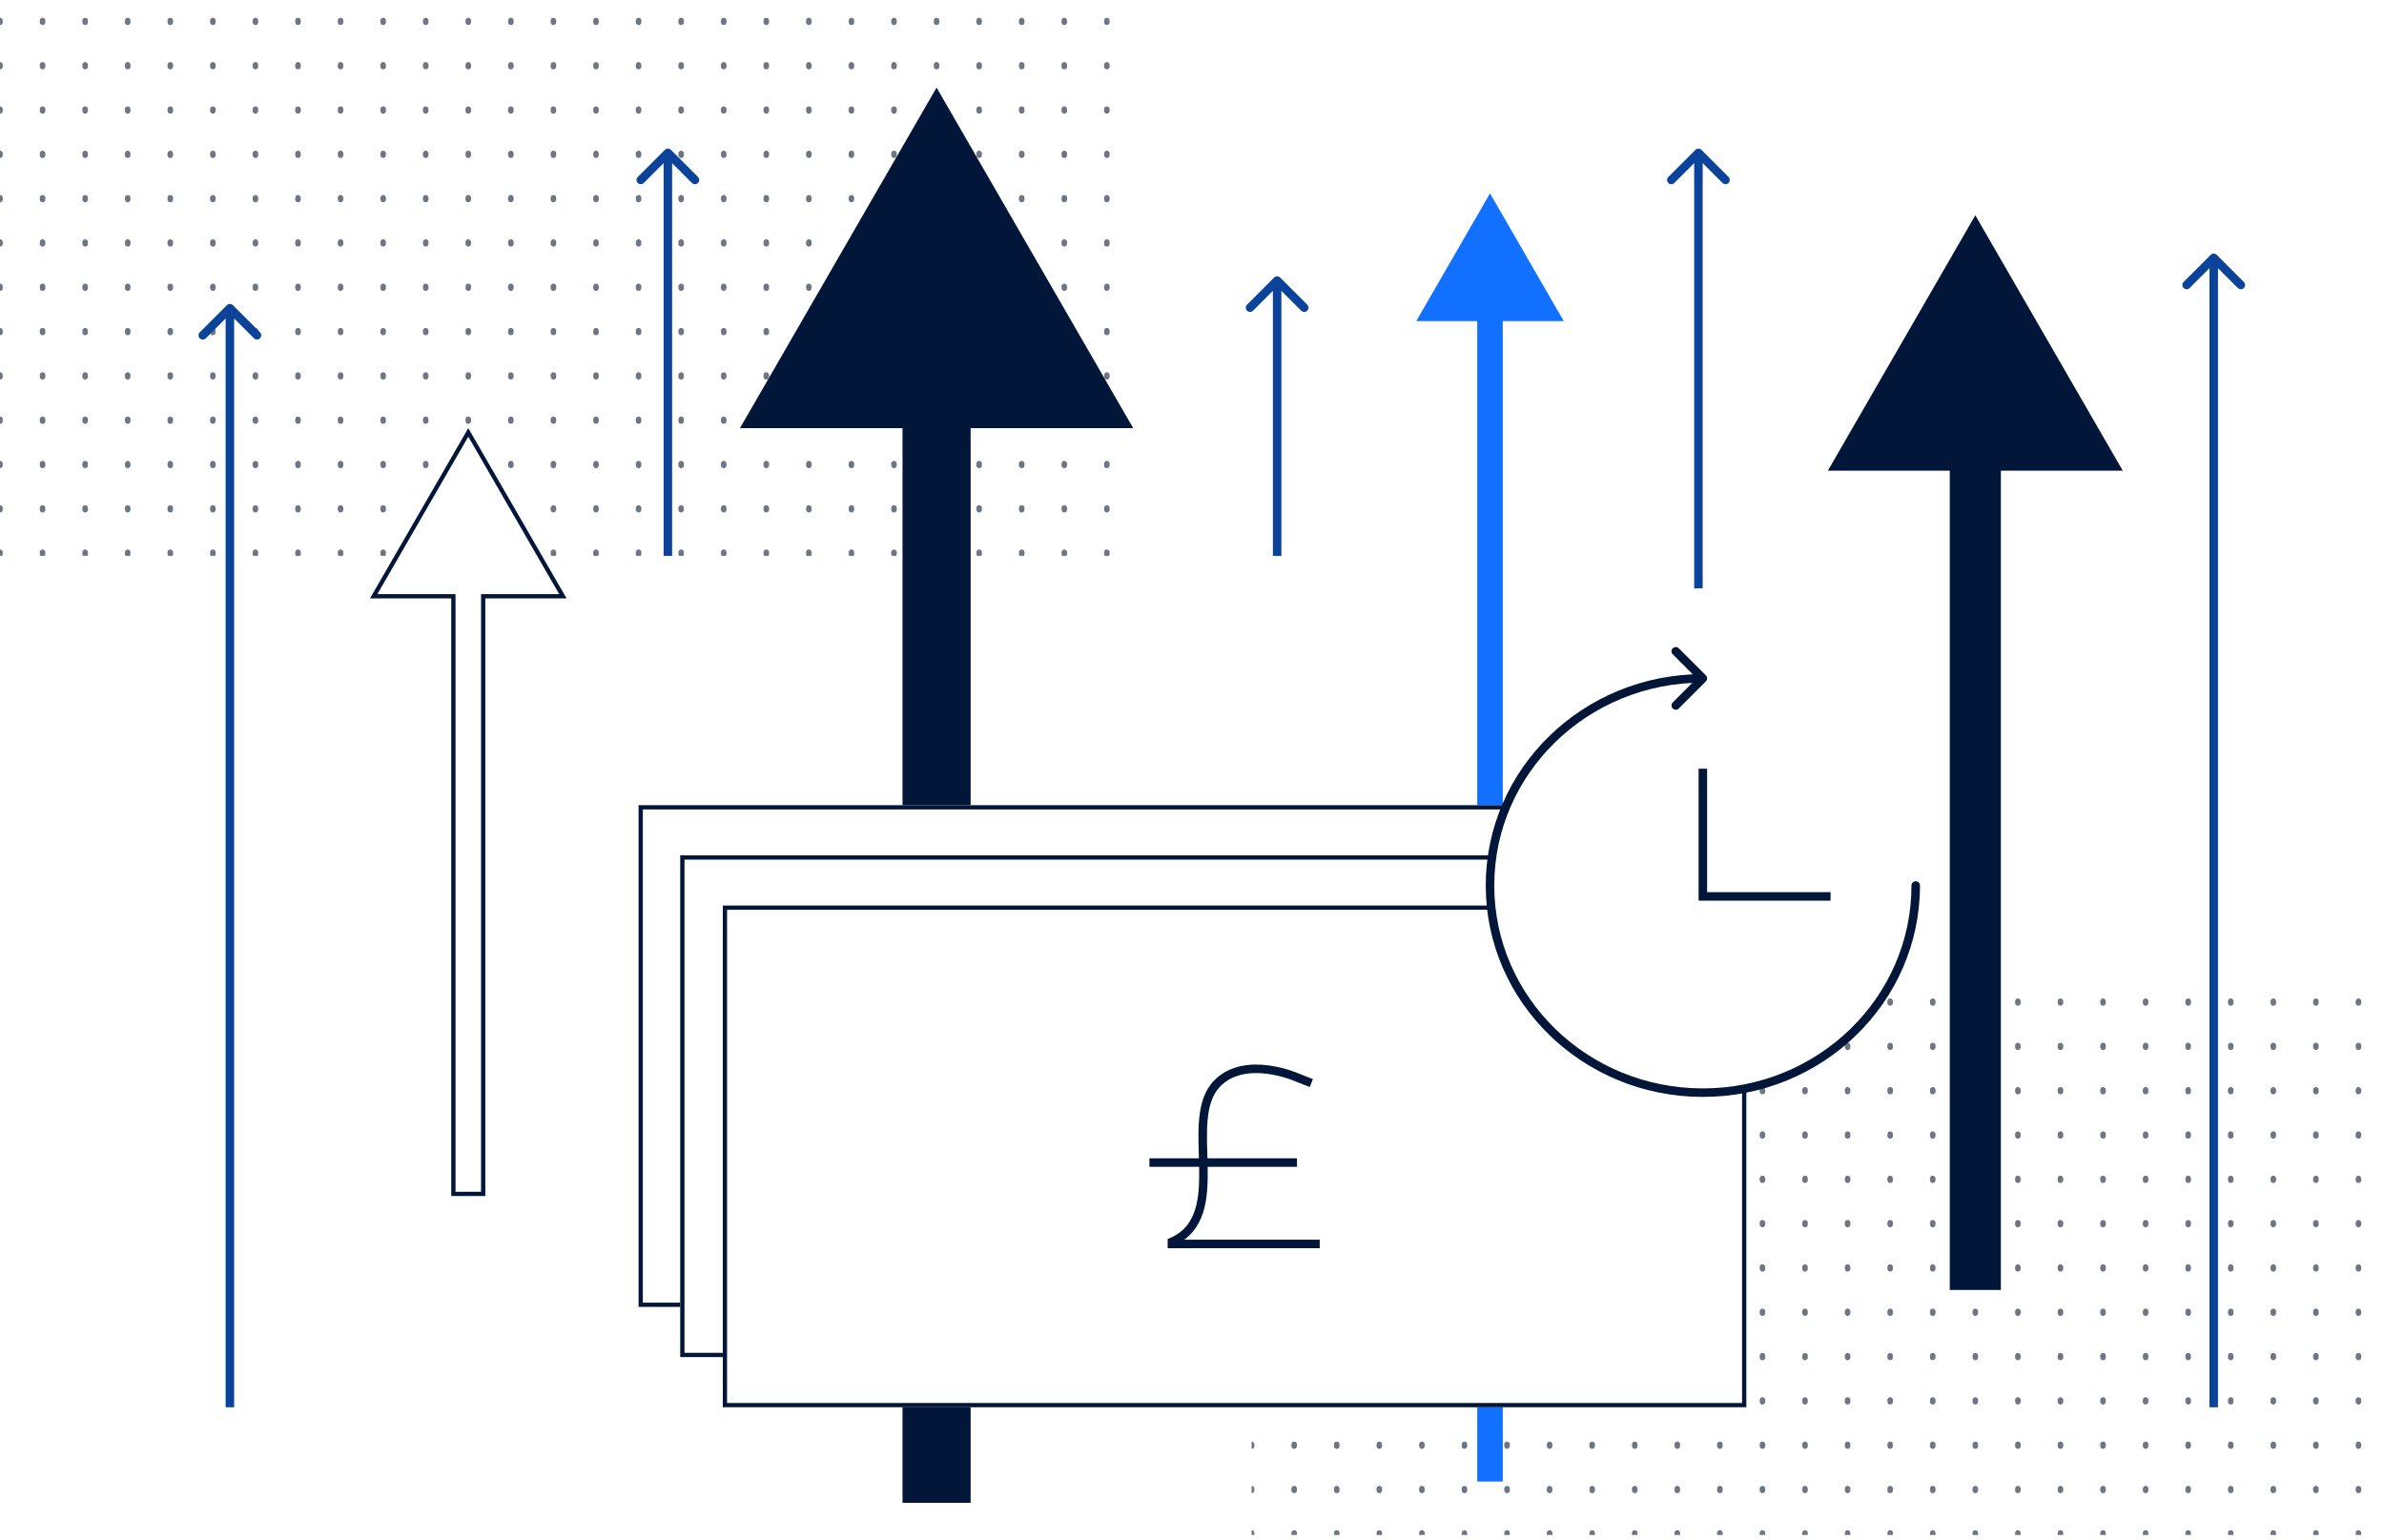<svg width="432" height="279" viewBox="0 0 432 279" fill="none" xmlns="http://www.w3.org/2000/svg">
<g clip-path="url(#clip0_340_33154)">
<rect width="432" height="277.714" transform="translate(0 0.443)" fill="white"/>
<path fill-rule="evenodd" clip-rule="evenodd" d="M256.639 58.182L270.001 35.039L283.362 58.182H272.315V268.474H267.687V58.182H256.639Z" fill="#1170FF"/>
<g clip-path="url(#clip1_340_33154)">
<path d="M0 -140.821L1.67334e-05 241.994" stroke="#6D7685" stroke-linecap="round" stroke-linejoin="round" stroke-dasharray="0.32 7.71"/>
<path d="M7.714 -140.821L7.714 241.994" stroke="#6D7685" stroke-linecap="round" stroke-linejoin="round" stroke-dasharray="0.32 7.71"/>
<path d="M15.429 -140.821L15.429 241.994" stroke="#6D7685" stroke-linecap="round" stroke-linejoin="round" stroke-dasharray="0.32 7.71"/>
<path d="M23.143 -140.821L23.143 241.994" stroke="#6D7685" stroke-linecap="round" stroke-linejoin="round" stroke-dasharray="0.32 7.71"/>
<path d="M30.857 -140.821L30.857 241.994" stroke="#6D7685" stroke-linecap="round" stroke-linejoin="round" stroke-dasharray="0.32 7.71"/>
<path d="M38.572 -140.821L38.572 241.994" stroke="#6D7685" stroke-linecap="round" stroke-linejoin="round" stroke-dasharray="0.32 7.71"/>
<path d="M46.286 -140.821L46.286 241.994" stroke="#6D7685" stroke-linecap="round" stroke-linejoin="round" stroke-dasharray="0.32 7.71"/>
<path d="M54 -140.821L54 241.994" stroke="#6D7685" stroke-linecap="round" stroke-linejoin="round" stroke-dasharray="0.32 7.71"/>
<path d="M61.714 -140.821L61.714 241.994" stroke="#6D7685" stroke-linecap="round" stroke-linejoin="round" stroke-dasharray="0.32 7.71"/>
<path d="M69.429 -140.821L69.429 241.994" stroke="#6D7685" stroke-linecap="round" stroke-linejoin="round" stroke-dasharray="0.32 7.71"/>
<path d="M77.143 -140.821L77.143 241.994" stroke="#6D7685" stroke-linecap="round" stroke-linejoin="round" stroke-dasharray="0.32 7.71"/>
<path d="M84.857 -140.821L84.857 241.994" stroke="#6D7685" stroke-linecap="round" stroke-linejoin="round" stroke-dasharray="0.32 7.71"/>
<path d="M92.572 -140.821L92.572 241.994" stroke="#6D7685" stroke-linecap="round" stroke-linejoin="round" stroke-dasharray="0.32 7.71"/>
<path d="M100.286 -140.821L100.286 241.994" stroke="#6D7685" stroke-linecap="round" stroke-linejoin="round" stroke-dasharray="0.32 7.71"/>
<path d="M108 -140.821L108 241.994" stroke="#6D7685" stroke-linecap="round" stroke-linejoin="round" stroke-dasharray="0.32 7.71"/>
<path d="M115.715 -140.821L115.715 241.994" stroke="#6D7685" stroke-linecap="round" stroke-linejoin="round" stroke-dasharray="0.32 7.71"/>
<path d="M123.429 -140.821L123.429 241.994" stroke="#6D7685" stroke-linecap="round" stroke-linejoin="round" stroke-dasharray="0.32 7.71"/>
<path d="M131.143 -140.821L131.143 241.994" stroke="#6D7685" stroke-linecap="round" stroke-linejoin="round" stroke-dasharray="0.32 7.71"/>
<path d="M138.857 -140.821L138.857 241.994" stroke="#6D7685" stroke-linecap="round" stroke-linejoin="round" stroke-dasharray="0.32 7.71"/>
<path d="M146.572 -140.821L146.572 241.994" stroke="#6D7685" stroke-linecap="round" stroke-linejoin="round" stroke-dasharray="0.32 7.71"/>
<path d="M154.286 -140.821L154.286 241.994" stroke="#6D7685" stroke-linecap="round" stroke-linejoin="round" stroke-dasharray="0.32 7.71"/>
<path d="M162 -140.821L162 241.994" stroke="#6D7685" stroke-linecap="round" stroke-linejoin="round" stroke-dasharray="0.32 7.71"/>
<path d="M169.715 -140.821L169.715 241.994" stroke="#6D7685" stroke-linecap="round" stroke-linejoin="round" stroke-dasharray="0.32 7.71"/>
<path d="M177.429 -140.821L177.429 241.994" stroke="#6D7685" stroke-linecap="round" stroke-linejoin="round" stroke-dasharray="0.32 7.71"/>
<path d="M185.143 -140.821L185.143 241.994" stroke="#6D7685" stroke-linecap="round" stroke-linejoin="round" stroke-dasharray="0.32 7.71"/>
<path d="M192.857 -140.821L192.858 241.994" stroke="#6D7685" stroke-linecap="round" stroke-linejoin="round" stroke-dasharray="0.32 7.71"/>
<path d="M200.572 -140.821L200.572 241.994" stroke="#6D7685" stroke-linecap="round" stroke-linejoin="round" stroke-dasharray="0.32 7.71"/>
</g>
<g clip-path="url(#clip2_340_33154)">
<path d="M226.8 36.893L226.8 419.708" stroke="#6D7685" stroke-linecap="round" stroke-linejoin="round" stroke-dasharray="0.32 7.71"/>
<path d="M234.514 36.893L234.514 419.708" stroke="#6D7685" stroke-linecap="round" stroke-linejoin="round" stroke-dasharray="0.32 7.71"/>
<path d="M242.229 36.893L242.229 419.708" stroke="#6D7685" stroke-linecap="round" stroke-linejoin="round" stroke-dasharray="0.32 7.71"/>
<path d="M249.943 36.893L249.943 419.708" stroke="#6D7685" stroke-linecap="round" stroke-linejoin="round" stroke-dasharray="0.32 7.71"/>
<path d="M257.657 36.893L257.657 419.708" stroke="#6D7685" stroke-linecap="round" stroke-linejoin="round" stroke-dasharray="0.32 7.71"/>
<path d="M265.372 36.893L265.372 419.708" stroke="#6D7685" stroke-linecap="round" stroke-linejoin="round" stroke-dasharray="0.32 7.71"/>
<path d="M273.086 36.893L273.086 419.708" stroke="#6D7685" stroke-linecap="round" stroke-linejoin="round" stroke-dasharray="0.32 7.71"/>
<path d="M280.8 36.893L280.8 419.708" stroke="#6D7685" stroke-linecap="round" stroke-linejoin="round" stroke-dasharray="0.32 7.71"/>
<path d="M288.514 36.893L288.514 419.708" stroke="#6D7685" stroke-linecap="round" stroke-linejoin="round" stroke-dasharray="0.32 7.71"/>
<path d="M296.229 36.893L296.229 419.708" stroke="#6D7685" stroke-linecap="round" stroke-linejoin="round" stroke-dasharray="0.32 7.71"/>
<path d="M303.943 36.893L303.943 419.708" stroke="#6D7685" stroke-linecap="round" stroke-linejoin="round" stroke-dasharray="0.32 7.71"/>
<path d="M311.657 36.893L311.657 419.708" stroke="#6D7685" stroke-linecap="round" stroke-linejoin="round" stroke-dasharray="0.32 7.71"/>
<path d="M319.372 36.893L319.372 419.708" stroke="#6D7685" stroke-linecap="round" stroke-linejoin="round" stroke-dasharray="0.32 7.71"/>
<path d="M327.086 36.893L327.086 419.708" stroke="#6D7685" stroke-linecap="round" stroke-linejoin="round" stroke-dasharray="0.32 7.71"/>
<path d="M334.8 36.893L334.8 419.708" stroke="#6D7685" stroke-linecap="round" stroke-linejoin="round" stroke-dasharray="0.32 7.71"/>
<path d="M342.515 36.893L342.515 419.708" stroke="#6D7685" stroke-linecap="round" stroke-linejoin="round" stroke-dasharray="0.32 7.71"/>
<path d="M350.229 36.893L350.229 419.708" stroke="#6D7685" stroke-linecap="round" stroke-linejoin="round" stroke-dasharray="0.32 7.71"/>
<path d="M357.943 36.893L357.943 419.708" stroke="#6D7685" stroke-linecap="round" stroke-linejoin="round" stroke-dasharray="0.32 7.71"/>
<path d="M365.657 36.893L365.657 419.708" stroke="#6D7685" stroke-linecap="round" stroke-linejoin="round" stroke-dasharray="0.32 7.71"/>
<path d="M373.372 36.893L373.372 419.708" stroke="#6D7685" stroke-linecap="round" stroke-linejoin="round" stroke-dasharray="0.32 7.71"/>
<path d="M381.086 36.893L381.086 419.708" stroke="#6D7685" stroke-linecap="round" stroke-linejoin="round" stroke-dasharray="0.32 7.71"/>
<path d="M388.8 36.893L388.8 419.708" stroke="#6D7685" stroke-linecap="round" stroke-linejoin="round" stroke-dasharray="0.32 7.71"/>
<path d="M396.515 36.893L396.515 419.708" stroke="#6D7685" stroke-linecap="round" stroke-linejoin="round" stroke-dasharray="0.32 7.71"/>
<path d="M404.229 36.893L404.229 419.708" stroke="#6D7685" stroke-linecap="round" stroke-linejoin="round" stroke-dasharray="0.32 7.71"/>
<path d="M411.943 36.893L411.943 419.708" stroke="#6D7685" stroke-linecap="round" stroke-linejoin="round" stroke-dasharray="0.32 7.71"/>
<path d="M419.658 36.893L419.658 419.708" stroke="#6D7685" stroke-linecap="round" stroke-linejoin="round" stroke-dasharray="0.32 7.71"/>
<path d="M427.372 36.893L427.372 419.708" stroke="#6D7685" stroke-linecap="round" stroke-linejoin="round" stroke-dasharray="0.32 7.71"/>
</g>
<path d="M42.203 55.302C41.901 55.001 41.413 55.001 41.112 55.302L36.202 60.212C35.901 60.513 35.901 61.001 36.202 61.303C36.504 61.604 36.992 61.604 37.293 61.303L41.657 56.939L46.021 61.303C46.322 61.604 46.811 61.604 47.112 61.303C47.413 61.001 47.413 60.513 47.112 60.212L42.203 55.302ZM42.429 255.015L42.429 55.848L40.886 55.848L40.886 255.015L42.429 255.015Z" fill="#0A4399"/>
<path d="M401.689 46.184C401.388 45.883 400.9 45.883 400.598 46.184L395.689 51.093C395.388 51.395 395.388 51.883 395.689 52.184C395.99 52.486 396.479 52.486 396.78 52.184L401.144 47.821L405.508 52.184C405.809 52.486 406.298 52.486 406.599 52.184C406.9 51.883 406.9 51.395 406.599 51.093L401.689 46.184ZM401.915 255.015L401.915 46.73L400.373 46.73L400.373 255.015L401.915 255.015Z" fill="#0A4399"/>
<path d="M308.316 27.156C308.015 26.854 307.527 26.854 307.225 27.156L302.316 32.065C302.015 32.366 302.015 32.855 302.316 33.156C302.617 33.457 303.106 33.457 303.407 33.156L307.771 28.792L312.135 33.156C312.436 33.457 312.925 33.457 313.226 33.156C313.527 32.855 313.527 32.366 313.226 32.065L308.316 27.156ZM308.542 106.622L308.542 27.701L307 27.701L307 106.622L308.542 106.622Z" fill="#0A4399"/>
<path d="M121.569 27.156C121.268 26.854 120.78 26.854 120.478 27.156L115.569 32.065C115.268 32.366 115.268 32.855 115.569 33.156C115.87 33.457 116.359 33.457 116.66 33.156L121.024 28.792L125.388 33.156C125.689 33.457 126.177 33.457 126.479 33.156C126.78 32.855 126.78 32.366 126.479 32.065L121.569 27.156ZM121.795 100.73L121.795 27.701L120.252 27.701L120.252 100.73L121.795 100.73Z" fill="#0A4399"/>
<path d="M231.974 50.298C231.673 49.997 231.184 49.997 230.883 50.298L225.974 55.208C225.672 55.509 225.672 55.997 225.974 56.299C226.275 56.6 226.763 56.6 227.065 56.299L231.429 51.935L235.792 56.299C236.094 56.6 236.582 56.6 236.883 56.299C237.185 55.997 237.185 55.509 236.883 55.208L231.974 50.298ZM232.2 100.729L232.2 50.844L230.657 50.844L230.657 100.729L232.2 100.729Z" fill="#0A4399"/>
<path fill-rule="evenodd" clip-rule="evenodd" d="M134.084 77.586L169.715 15.871L205.345 77.586H175.886V272.33H163.543V77.586H134.084Z" fill="#011638"/>
<g filter="url(#filter0_d_340_33154)">
<rect x="115.714" y="145.913" width="185.473" height="90.918" fill="white"/>
<rect x="116.1" y="146.299" width="184.701" height="90.147" stroke="#011638" stroke-width="0.771"/>
</g>
<g filter="url(#filter1_d_340_33154)">
<rect x="123.263" y="155.005" width="185.473" height="90.918" fill="white"/>
<rect x="123.649" y="155.391" width="184.701" height="90.147" stroke="#011638" stroke-width="0.771"/>
</g>
<g filter="url(#filter2_d_340_33154)">
<rect x="130.978" y="164.096" width="185.473" height="90.918" fill="white"/>
<rect x="131.364" y="164.481" width="184.701" height="90.147" stroke="#011638" stroke-width="0.771"/>
</g>
<path d="M87.943 108.057H87.557V108.443V216.354H82.157V108.443V108.057H81.771H67.71L84.857 78.358L102.004 108.057H87.943Z" fill="white" stroke="#011638" stroke-width="0.771"/>
<path fill-rule="evenodd" clip-rule="evenodd" d="M331.22 85.3L357.943 39.014L384.666 85.3H362.572V233.759H353.315V85.3H331.22Z" fill="#011638"/>
<path d="M239.143 225.425H212.363V225.044C223.169 220.292 214.003 202.897 220.628 196.272C225.771 191.129 235.028 195.244 235.028 195.244L237.627 196.272" stroke="#011638" stroke-width="1.543"/>
<path d="M235.03 210.675H208.286" stroke="#011638" stroke-width="1.543"/>
<ellipse cx="308.572" cy="160.468" rx="38.571" ry="37.537" fill="white"/>
<path d="M347.915 160.468C347.915 160.042 347.57 159.697 347.144 159.697C346.718 159.697 346.372 160.042 346.372 160.468H347.915ZM309.118 123.477C309.419 123.176 309.419 122.687 309.118 122.386L304.208 117.477C303.907 117.176 303.419 117.176 303.117 117.477C302.816 117.778 302.816 118.267 303.117 118.568L307.481 122.932L303.117 127.295C302.816 127.597 302.816 128.085 303.117 128.386C303.419 128.688 303.907 128.688 304.208 128.386L309.118 123.477ZM346.372 160.468C346.372 180.754 329.468 197.234 308.572 197.234V198.776C330.281 198.776 347.915 181.645 347.915 160.468H346.372ZM308.572 197.234C287.676 197.234 270.772 180.754 270.772 160.468H269.229C269.229 181.645 286.864 198.776 308.572 198.776V197.234ZM270.772 160.468C270.772 140.183 287.676 123.703 308.572 123.703V122.16C286.864 122.16 269.229 139.292 269.229 160.468H270.772Z" fill="#011638"/>
<path d="M308.571 139.301V162.444H331.715" stroke="#011638" stroke-width="1.543"/>
</g>
<defs>
<filter id="filter0_d_340_33154" x="106.457" y="136.656" width="203.987" height="109.432" filterUnits="userSpaceOnUse" color-interpolation-filters="sRGB">
<feFlood flood-opacity="0" result="BackgroundImageFix"/>
<feColorMatrix in="SourceAlpha" type="matrix" values="0 0 0 0 0 0 0 0 0 0 0 0 0 0 0 0 0 0 127 0" result="hardAlpha"/>
<feOffset/>
<feGaussianBlur stdDeviation="4.629"/>
<feComposite in2="hardAlpha" operator="out"/>
<feColorMatrix type="matrix" values="0 0 0 0 0 0 0 0 0 0 0 0 0 0 0 0 0 0 0.14 0"/>
<feBlend mode="normal" in2="BackgroundImageFix" result="effect1_dropShadow_340_33154"/>
<feBlend mode="normal" in="SourceGraphic" in2="effect1_dropShadow_340_33154" result="shape"/>
</filter>
<filter id="filter1_d_340_33154" x="114.006" y="145.748" width="203.987" height="109.432" filterUnits="userSpaceOnUse" color-interpolation-filters="sRGB">
<feFlood flood-opacity="0" result="BackgroundImageFix"/>
<feColorMatrix in="SourceAlpha" type="matrix" values="0 0 0 0 0 0 0 0 0 0 0 0 0 0 0 0 0 0 127 0" result="hardAlpha"/>
<feOffset/>
<feGaussianBlur stdDeviation="4.629"/>
<feComposite in2="hardAlpha" operator="out"/>
<feColorMatrix type="matrix" values="0 0 0 0 0 0 0 0 0 0 0 0 0 0 0 0 0 0 0.14 0"/>
<feBlend mode="normal" in2="BackgroundImageFix" result="effect1_dropShadow_340_33154"/>
<feBlend mode="normal" in="SourceGraphic" in2="effect1_dropShadow_340_33154" result="shape"/>
</filter>
<filter id="filter2_d_340_33154" x="121.721" y="154.839" width="203.987" height="109.432" filterUnits="userSpaceOnUse" color-interpolation-filters="sRGB">
<feFlood flood-opacity="0" result="BackgroundImageFix"/>
<feColorMatrix in="SourceAlpha" type="matrix" values="0 0 0 0 0 0 0 0 0 0 0 0 0 0 0 0 0 0 127 0" result="hardAlpha"/>
<feOffset/>
<feGaussianBlur stdDeviation="4.629"/>
<feComposite in2="hardAlpha" operator="out"/>
<feColorMatrix type="matrix" values="0 0 0 0 0 0 0 0 0 0 0 0 0 0 0 0 0 0 0.14 0"/>
<feBlend mode="normal" in2="BackgroundImageFix" result="effect1_dropShadow_340_33154"/>
<feBlend mode="normal" in="SourceGraphic" in2="effect1_dropShadow_340_33154" result="shape"/>
</filter>
<clipPath id="clip0_340_33154">
<rect width="432" height="277.714" fill="white" transform="translate(0 0.443)"/>
</clipPath>
<clipPath id="clip1_340_33154">
<rect width="205.2" height="100.286" fill="white" transform="translate(0 0.443)"/>
</clipPath>
<clipPath id="clip2_340_33154">
<rect width="205.2" height="100.286" fill="white" transform="translate(226.8 178.157)"/>
</clipPath>
</defs>
</svg>
